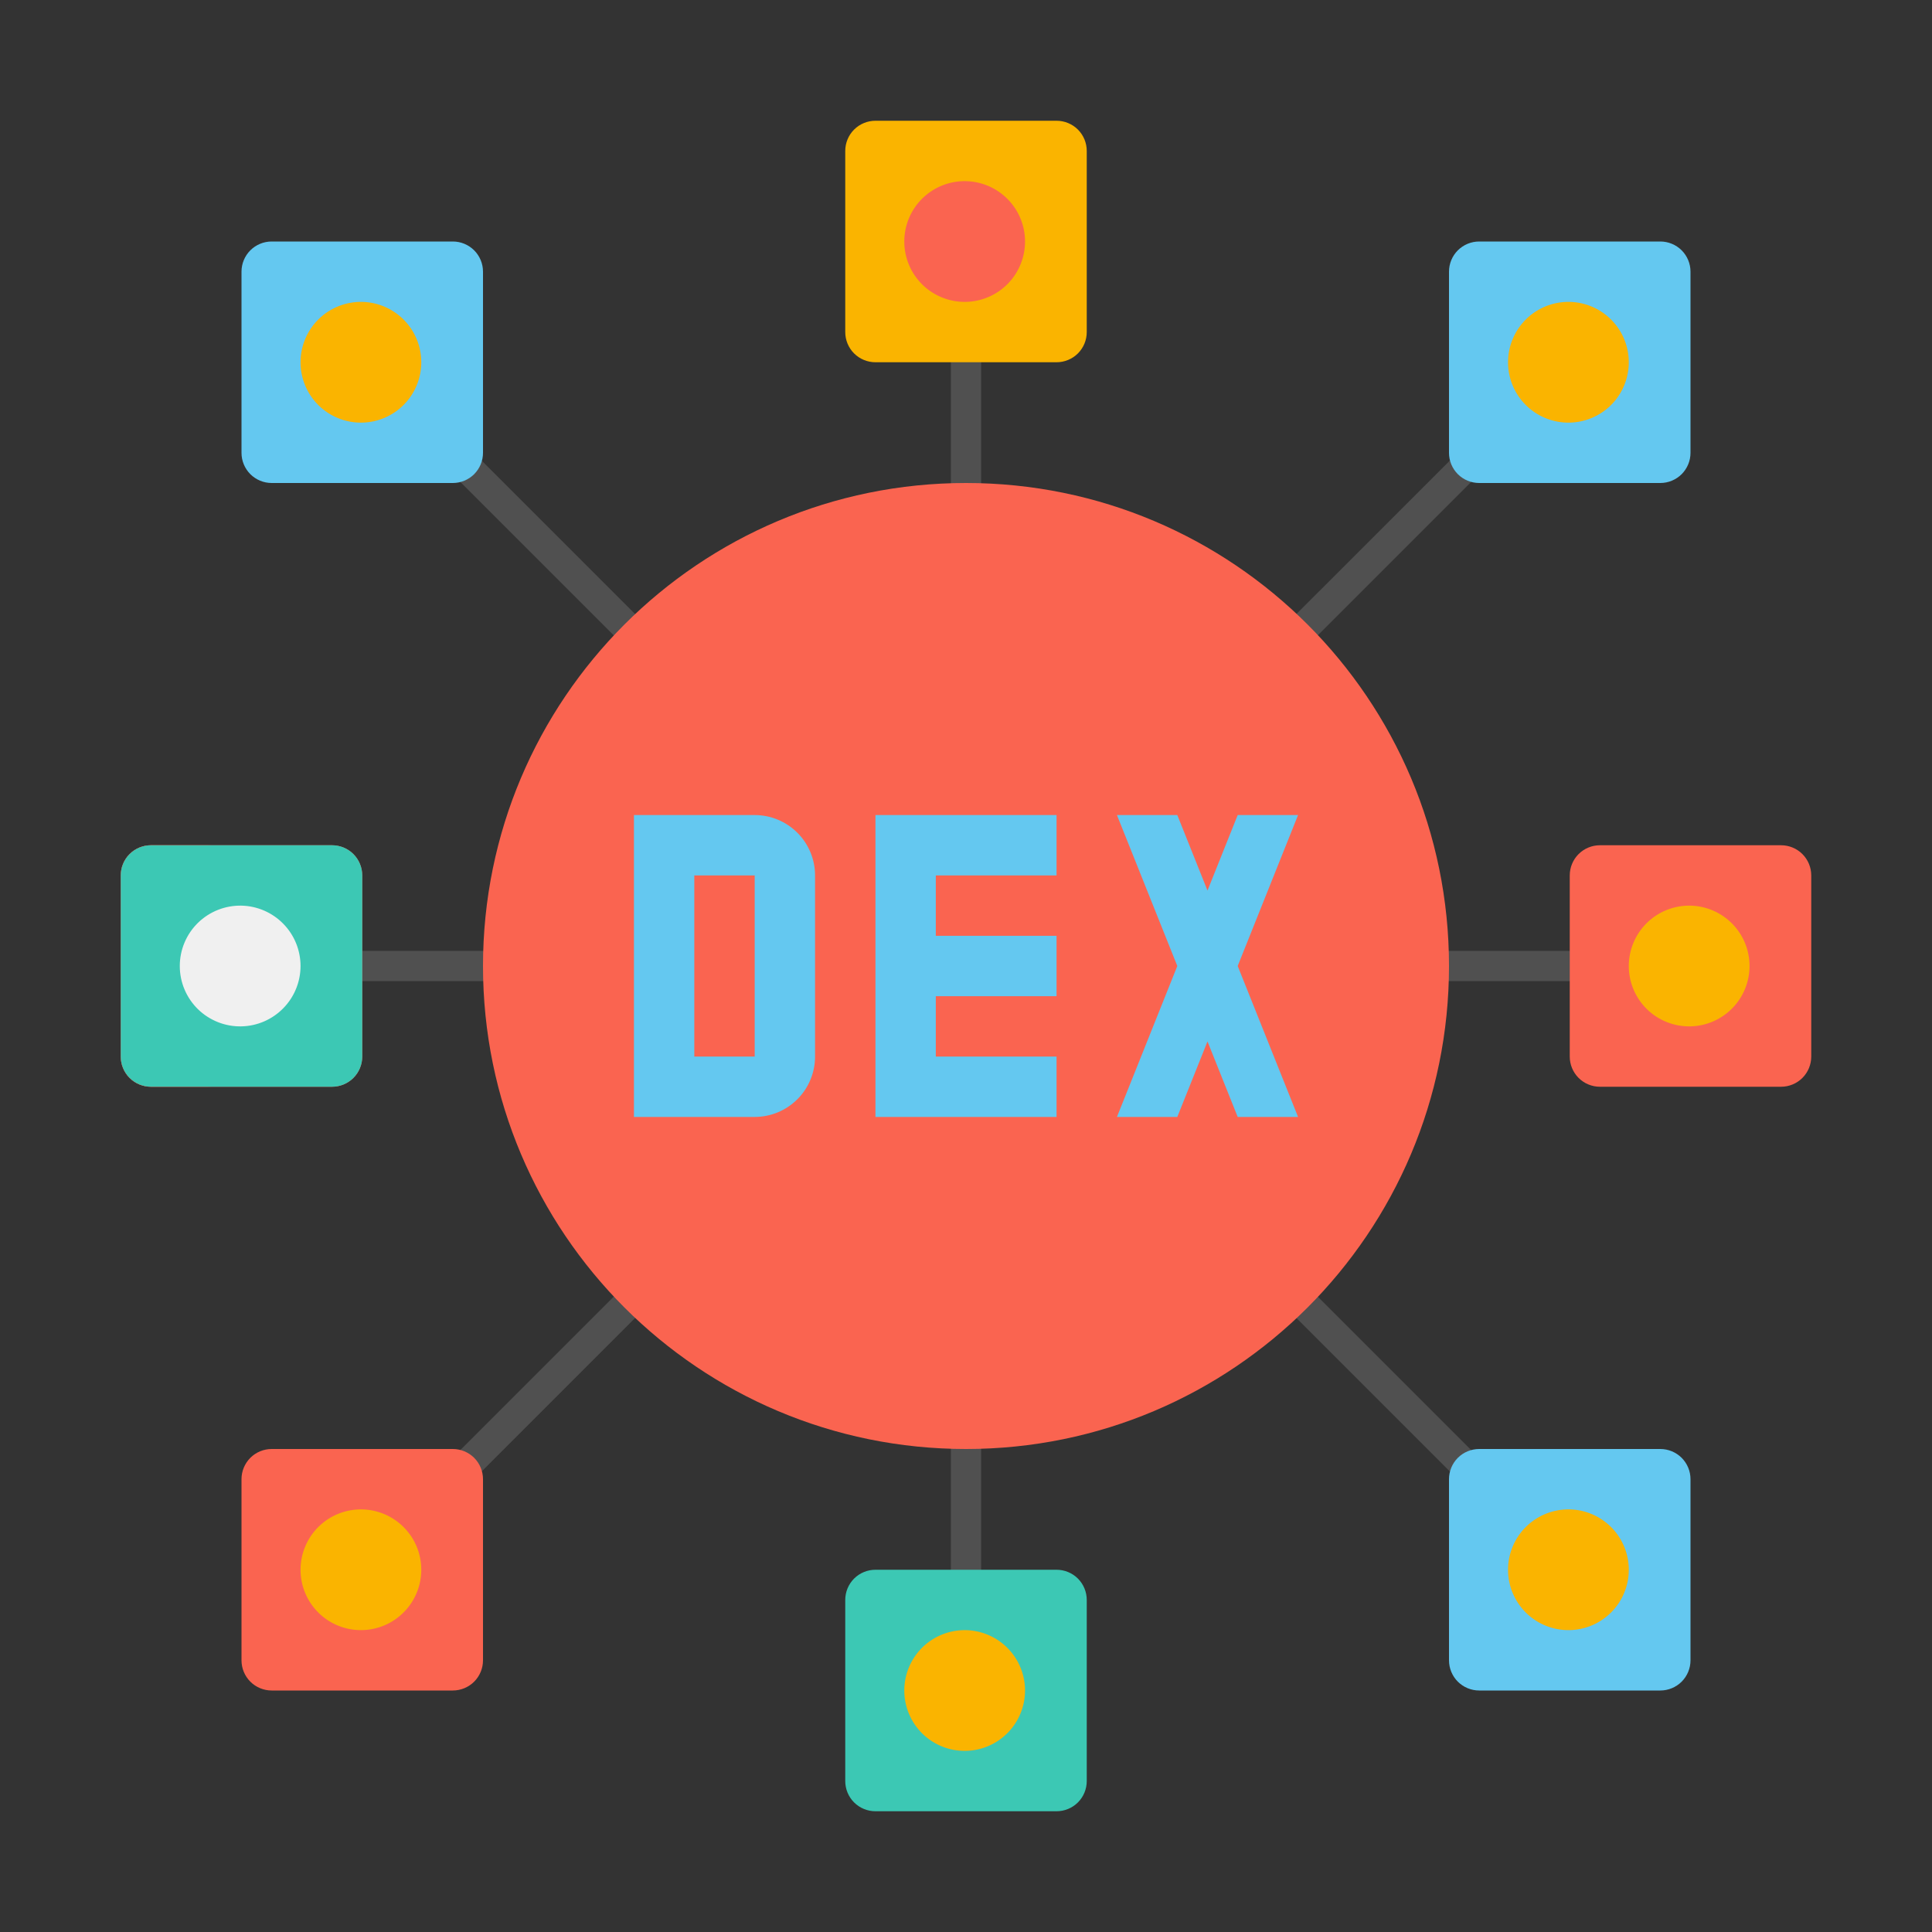 <svg width="70" height="70" viewBox="0 0 70 70" fill="none" xmlns="http://www.w3.org/2000/svg">
<rect x="0" y="0" width="70" height="70" fill="#333333" stroke="none"/>
<path d="M34.453 8.75H35.547V61.25H34.453V8.75Z" fill="#505050"/>
<path d="M8.75 34.453H61.25V35.547H8.75V34.453Z" fill="#505050"/>
<path d="M16.045 16.828L16.818 16.055L53.936 53.172L53.162 53.946L16.045 16.828Z" fill="#505050"/>
<path d="M16.045 53.172L53.162 16.056L53.936 16.828L16.818 53.947L16.045 53.172Z" fill="#505050"/>
<path d="M35 52.5C25.334 52.5 17.5 44.666 17.5 35C17.5 25.334 25.334 17.5 35 17.5C44.666 17.5 52.5 25.334 52.5 35C52.5 44.666 44.666 52.5 35 52.5Z" fill="#FA6450"/>
<path d="M22.969 29.531V40.469H27.344C27.924 40.469 28.48 40.238 28.89 39.828C29.301 39.418 29.531 38.861 29.531 38.281V31.719C29.531 31.139 29.301 30.582 28.89 30.172C28.48 29.762 27.924 29.531 27.344 29.531H22.969ZM27.344 38.281H25.156V31.719H27.344V38.281ZM38.281 31.719V29.531H31.719V40.469H38.281V38.281H33.906V36.094H38.281V33.906H33.906V31.719H38.281ZM47.031 29.531H44.844L43.75 32.266L42.656 29.531H40.469L42.656 35L40.469 40.469H42.656L43.75 37.734L44.844 40.469H47.031L44.844 35L47.031 29.531Z" fill="#64C8F0"/>
<path d="M38.281 13.125H31.719C31.429 13.125 31.151 13.01 30.945 12.805C30.74 12.6 30.625 12.321 30.625 12.031V5.469C30.625 5.179 30.74 4.9 30.945 4.695C31.151 4.49 31.429 4.375 31.719 4.375H38.281C38.571 4.375 38.849 4.49 39.055 4.695C39.26 4.9 39.375 5.179 39.375 5.469V12.031C39.375 12.321 39.26 12.6 39.055 12.805C38.849 13.01 38.571 13.125 38.281 13.125Z" fill="#FAB400"/>
<path d="M35.001 10.937C34.709 10.944 34.42 10.892 34.149 10.785C33.877 10.678 33.63 10.518 33.422 10.315C33.214 10.111 33.048 9.868 32.935 9.599C32.822 9.331 32.764 9.042 32.764 8.751C32.764 8.46 32.822 8.171 32.935 7.903C33.048 7.634 33.213 7.391 33.421 7.187C33.63 6.983 33.877 6.823 34.148 6.716C34.419 6.609 34.708 6.557 34.999 6.564C35.571 6.576 36.115 6.812 36.515 7.221C36.915 7.629 37.139 8.178 37.139 8.75C37.139 9.322 36.915 9.871 36.516 10.28C36.116 10.688 35.572 10.925 35.001 10.937Z" fill="#FA6450"/>
<path d="M38.281 65.625H31.719C31.429 65.625 31.151 65.51 30.945 65.305C30.74 65.1 30.625 64.821 30.625 64.531V57.969C30.625 57.679 30.74 57.401 30.945 57.195C31.151 56.99 31.429 56.875 31.719 56.875H38.281C38.571 56.875 38.849 56.99 39.055 57.195C39.26 57.401 39.375 57.679 39.375 57.969V64.531C39.375 64.821 39.26 65.1 39.055 65.305C38.849 65.51 38.571 65.625 38.281 65.625Z" fill="#3CC8B4"/>
<path d="M35.001 63.437C34.709 63.444 34.42 63.392 34.149 63.285C33.877 63.178 33.63 63.019 33.422 62.815C33.214 62.611 33.048 62.368 32.935 62.099C32.822 61.831 32.764 61.542 32.764 61.251C32.764 60.96 32.822 60.671 32.935 60.403C33.048 60.134 33.213 59.891 33.421 59.687C33.63 59.483 33.877 59.323 34.148 59.216C34.419 59.109 34.708 59.057 34.999 59.063C35.571 59.076 36.115 59.312 36.515 59.721C36.915 60.129 37.139 60.678 37.139 61.25C37.139 61.822 36.915 62.371 36.516 62.779C36.116 63.188 35.572 63.425 35.001 63.437Z" fill="#FAB400"/>
<path d="M12.031 39.375H5.469C5.179 39.375 4.9 39.26 4.695 39.055C4.49 38.849 4.375 38.571 4.375 38.281V31.719C4.375 31.429 4.49 31.151 4.695 30.945C4.9 30.74 5.179 30.625 5.469 30.625H12.031C12.321 30.625 12.6 30.74 12.805 30.945C13.01 31.151 13.125 31.429 13.125 31.719V38.281C13.125 38.571 13.01 38.849 12.805 39.055C12.6 39.26 12.321 39.375 12.031 39.375Z" fill="#FA6450"/>
<path d="M6.562 38.281V31.719C6.562 31.429 6.678 31.151 6.883 30.945C7.088 30.74 7.366 30.625 7.656 30.625H5.469C5.179 30.625 4.9 30.74 4.695 30.945C4.49 31.151 4.375 31.429 4.375 31.719V38.281C4.375 38.571 4.49 38.849 4.695 39.055C4.9 39.26 5.179 39.375 5.469 39.375H7.656C7.366 39.375 7.088 39.26 6.883 39.055C6.678 38.849 6.562 38.571 6.562 38.281Z" fill="#DC4632"/>
<path d="M8.751 37.187C8.459 37.194 8.17 37.142 7.899 37.035C7.628 36.928 7.381 36.769 7.172 36.565C6.964 36.361 6.798 36.118 6.685 35.849C6.572 35.581 6.514 35.292 6.514 35.001C6.514 34.71 6.572 34.421 6.685 34.153C6.798 33.884 6.963 33.641 7.171 33.437C7.38 33.233 7.627 33.073 7.898 32.966C8.169 32.859 8.458 32.807 8.75 32.813C9.321 32.826 9.865 33.062 10.265 33.471C10.665 33.879 10.889 34.428 10.889 35C10.889 35.572 10.665 36.121 10.265 36.529C9.866 36.938 9.322 37.175 8.751 37.187Z" fill="#FAB400"/>
<path d="M8.75 35C8.75 34.193 9.193 33.495 9.844 33.115C9.512 32.919 9.135 32.815 8.75 32.812C8.17 32.812 7.613 33.043 7.203 33.453C6.793 33.863 6.562 34.42 6.562 35C6.562 35.58 6.793 36.137 7.203 36.547C7.613 36.957 8.17 37.188 8.75 37.188C9.15 37.188 9.521 37.072 9.844 36.885C9.193 36.505 8.75 35.807 8.75 35Z" fill="#DC9600"/>
<path d="M12.031 39.375H5.469C5.179 39.375 4.9 39.26 4.695 39.055C4.49 38.849 4.375 38.571 4.375 38.281V31.719C4.375 31.429 4.49 31.151 4.695 30.945C4.9 30.74 5.179 30.625 5.469 30.625H12.031C12.321 30.625 12.6 30.74 12.805 30.945C13.01 31.151 13.125 31.429 13.125 31.719V38.281C13.125 38.571 13.01 38.849 12.805 39.055C12.6 39.26 12.321 39.375 12.031 39.375Z" fill="#3CC8B4"/>
<path d="M8.751 37.187C8.459 37.194 8.17 37.142 7.899 37.035C7.628 36.928 7.381 36.769 7.172 36.565C6.964 36.361 6.798 36.118 6.685 35.849C6.572 35.581 6.514 35.292 6.514 35.001C6.514 34.71 6.572 34.421 6.685 34.153C6.798 33.884 6.963 33.641 7.171 33.437C7.38 33.233 7.627 33.073 7.898 32.966C8.169 32.859 8.458 32.807 8.75 32.813C9.321 32.826 9.865 33.062 10.265 33.471C10.665 33.879 10.889 34.428 10.889 35C10.889 35.572 10.665 36.121 10.265 36.529C9.866 36.938 9.322 37.175 8.751 37.187Z" fill="#F0F0F0"/>
<path d="M64.531 39.375H57.969C57.679 39.375 57.401 39.26 57.195 39.055C56.99 38.849 56.875 38.571 56.875 38.281V31.719C56.875 31.429 56.99 31.151 57.195 30.945C57.401 30.74 57.679 30.625 57.969 30.625H64.531C64.821 30.625 65.1 30.74 65.305 30.945C65.51 31.151 65.625 31.429 65.625 31.719V38.281C65.625 38.571 65.51 38.849 65.305 39.055C65.1 39.26 64.821 39.375 64.531 39.375Z" fill="#FA6450"/>
<path d="M61.251 37.187C60.959 37.194 60.67 37.142 60.399 37.035C60.127 36.928 59.88 36.769 59.672 36.565C59.464 36.361 59.298 36.118 59.185 35.849C59.072 35.581 59.014 35.292 59.014 35.001C59.014 34.71 59.072 34.421 59.185 34.153C59.298 33.884 59.463 33.641 59.671 33.437C59.88 33.233 60.127 33.073 60.398 32.966C60.669 32.859 60.958 32.807 61.249 32.813C61.821 32.826 62.365 33.062 62.765 33.471C63.165 33.879 63.389 34.428 63.389 35C63.389 35.572 63.165 36.121 62.766 36.529C62.366 36.938 61.822 37.175 61.251 37.187Z" fill="#FAB400"/>
<path d="M60.156 17.5H53.594C53.304 17.5 53.026 17.385 52.82 17.18C52.615 16.974 52.5 16.696 52.5 16.406V9.844C52.5 9.554 52.615 9.275 52.82 9.07C53.026 8.865 53.304 8.75 53.594 8.75H60.156C60.446 8.75 60.724 8.865 60.93 9.07C61.135 9.275 61.25 9.554 61.25 9.844V16.406C61.25 16.696 61.135 16.974 60.93 17.18C60.724 17.385 60.446 17.5 60.156 17.5Z" fill="#64C8F0"/>
<path d="M56.876 15.312C56.584 15.319 56.295 15.267 56.024 15.16C55.752 15.053 55.505 14.893 55.297 14.69C55.089 14.486 54.923 14.243 54.81 13.974C54.697 13.706 54.639 13.417 54.639 13.126C54.639 12.835 54.697 12.546 54.81 12.278C54.923 12.009 55.088 11.766 55.296 11.562C55.505 11.358 55.752 11.198 56.023 11.091C56.294 10.984 56.583 10.932 56.874 10.938C57.446 10.951 57.99 11.187 58.39 11.596C58.79 12.004 59.014 12.553 59.014 13.125C59.014 13.697 58.79 14.246 58.391 14.655C57.991 15.063 57.447 15.3 56.876 15.312Z" fill="#FAB400"/>
<path d="M60.156 61.25H53.594C53.304 61.25 53.026 61.135 52.82 60.93C52.615 60.724 52.5 60.446 52.5 60.156V53.594C52.5 53.304 52.615 53.026 52.82 52.82C53.026 52.615 53.304 52.5 53.594 52.5H60.156C60.446 52.5 60.724 52.615 60.93 52.82C61.135 53.026 61.25 53.304 61.25 53.594V60.156C61.25 60.446 61.135 60.724 60.93 60.93C60.724 61.135 60.446 61.25 60.156 61.25Z" fill="#64C8F0"/>
<path d="M56.876 59.062C56.584 59.069 56.295 59.017 56.024 58.91C55.752 58.803 55.505 58.644 55.297 58.44C55.089 58.236 54.923 57.993 54.81 57.724C54.697 57.456 54.639 57.167 54.639 56.876C54.639 56.585 54.697 56.296 54.81 56.028C54.923 55.759 55.088 55.516 55.296 55.312C55.505 55.108 55.752 54.948 56.023 54.841C56.294 54.734 56.583 54.682 56.874 54.688C57.446 54.701 57.99 54.937 58.39 55.346C58.79 55.754 59.014 56.303 59.014 56.875C59.014 57.447 58.79 57.996 58.391 58.404C57.991 58.813 57.447 59.05 56.876 59.062Z" fill="#FAB400"/>
<path d="M16.406 17.5H9.844C9.554 17.5 9.275 17.385 9.07 17.18C8.865 16.974 8.75 16.696 8.75 16.406V9.844C8.75 9.554 8.865 9.275 9.07 9.07C9.275 8.865 9.554 8.75 9.844 8.75H16.406C16.696 8.75 16.974 8.865 17.18 9.07C17.385 9.275 17.5 9.554 17.5 9.844V16.406C17.5 16.696 17.385 16.974 17.18 17.18C16.974 17.385 16.696 17.5 16.406 17.5Z" fill="#64C8F0"/>
<path d="M13.126 15.312C12.834 15.319 12.545 15.267 12.274 15.16C12.002 15.053 11.755 14.893 11.547 14.69C11.339 14.486 11.173 14.243 11.06 13.974C10.947 13.706 10.889 13.417 10.889 13.126C10.889 12.835 10.947 12.546 11.06 12.278C11.173 12.009 11.338 11.766 11.546 11.562C11.755 11.358 12.002 11.198 12.273 11.091C12.544 10.984 12.833 10.932 13.124 10.938C13.696 10.951 14.24 11.187 14.64 11.596C15.04 12.004 15.264 12.553 15.264 13.125C15.264 13.697 15.04 14.246 14.64 14.655C14.241 15.063 13.697 15.3 13.126 15.312Z" fill="#FAB400"/>
<path d="M16.406 61.25H9.844C9.554 61.25 9.275 61.135 9.07 60.93C8.865 60.724 8.75 60.446 8.75 60.156V53.594C8.75 53.304 8.865 53.026 9.07 52.82C9.275 52.615 9.554 52.5 9.844 52.5H16.406C16.696 52.5 16.974 52.615 17.18 52.82C17.385 53.026 17.5 53.304 17.5 53.594V60.156C17.5 60.446 17.385 60.724 17.18 60.93C16.974 61.135 16.696 61.25 16.406 61.25Z" fill="#FA6450"/>
<path d="M13.126 59.062C12.834 59.069 12.545 59.017 12.274 58.91C12.002 58.803 11.755 58.644 11.547 58.44C11.339 58.236 11.173 57.993 11.06 57.724C10.947 57.456 10.889 57.167 10.889 56.876C10.889 56.585 10.947 56.296 11.06 56.028C11.173 55.759 11.338 55.516 11.546 55.312C11.755 55.108 12.002 54.948 12.273 54.841C12.544 54.734 12.833 54.682 13.124 54.688C13.696 54.701 14.24 54.937 14.64 55.346C15.04 55.754 15.264 56.303 15.264 56.875C15.264 57.447 15.04 57.996 14.64 58.404C14.241 58.813 13.697 59.05 13.126 59.062Z" fill="#FAB400"/>
</svg>
